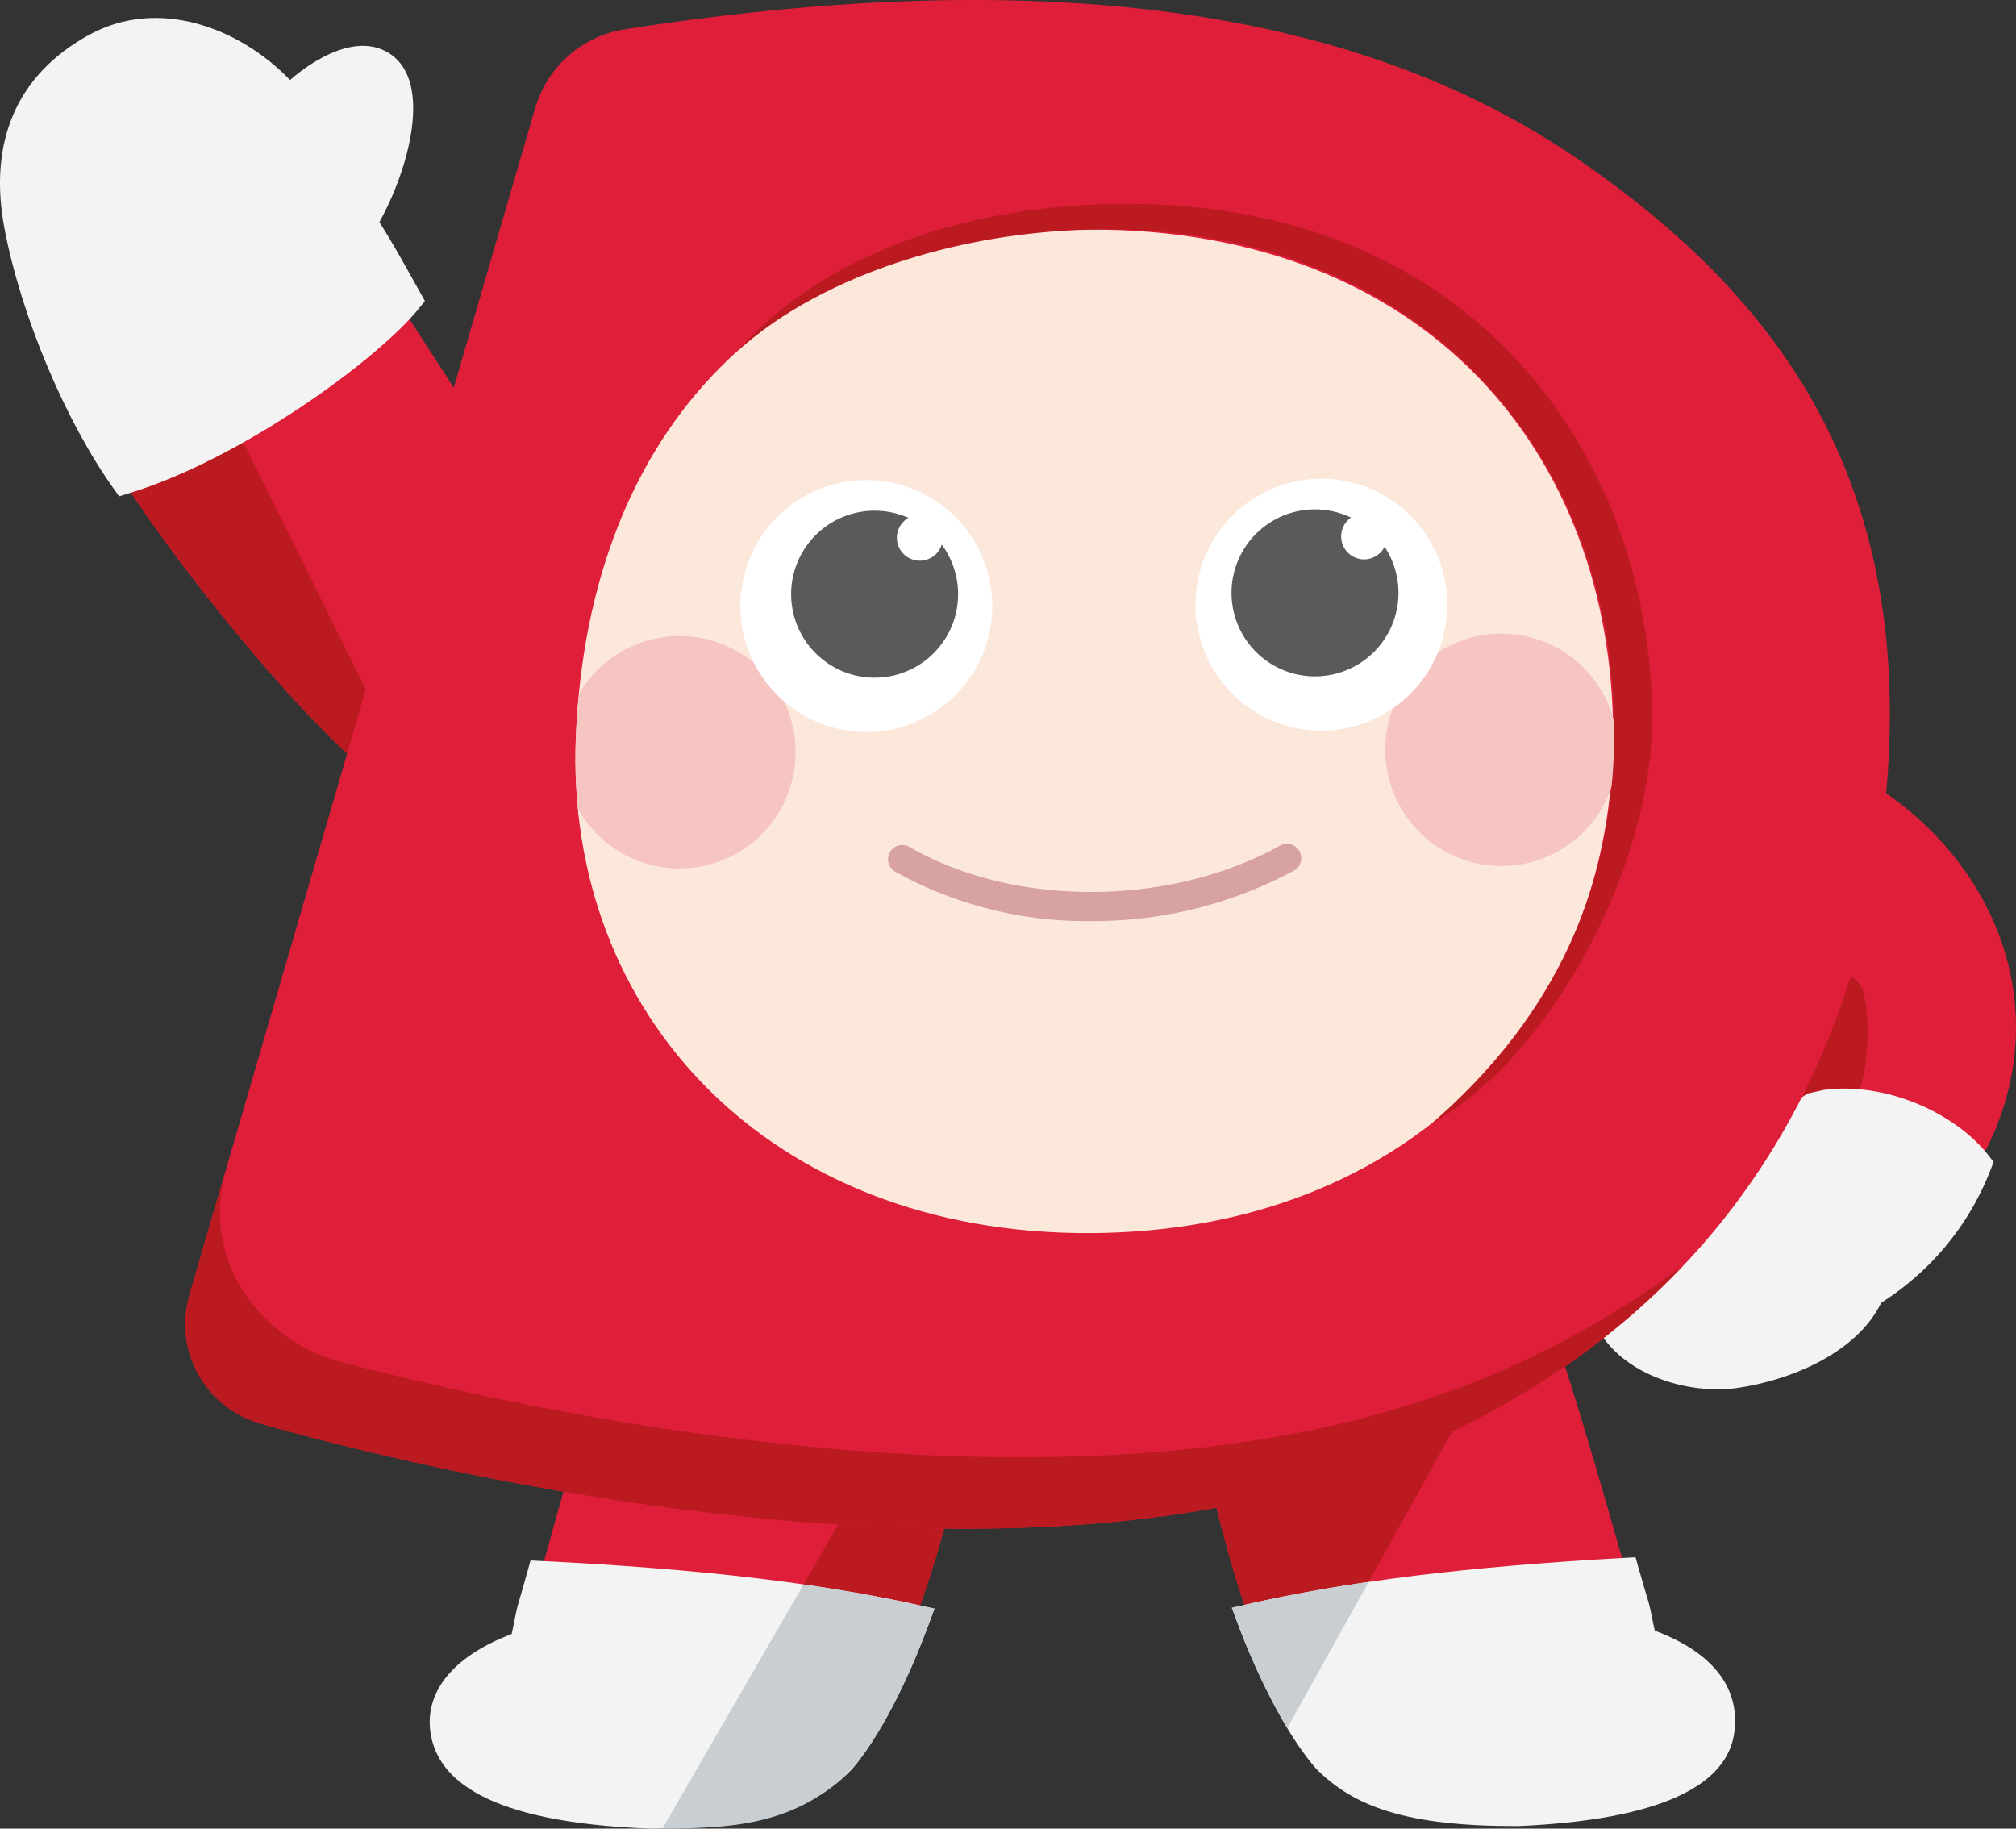 <svg xmlns="http://www.w3.org/2000/svg" width="243.159" height="220.548" viewBox="0 0 243.159 220.548">
  <rect x="0" y="0" width="243.159" height="220.548" fill="#333333" stroke="none"/>
  <g id="グループ_1054" data-name="グループ 1054" transform="translate(-2.12 -5.491)">
    <path id="パス_64" data-name="パス 64" d="M241.874,137.544C247.8,118.1,234.288,98.22,211.7,93.138s-45.709,6.562-51.634,26.006,7.585,39.324,30.176,44.405,45.709-6.561,51.634-26" transform="translate(2.011 1.11)" fill="#df1f3a"/>
    <path id="パス_65" data-name="パス 65" d="M223.281,136.4c1.783-3.74,1.491-10.381.932-12.455a3.205,3.205,0,0,0-3.329-2.618c-1.106.142-2.763,1.392-3.446,4.3s-1.362,7.05-2.738,9.826c2,.917,7.323,1.6,8.582.948" transform="translate(2.73 1.488)" fill="#bc1a21"/>
    <path id="パス_66" data-name="パス 66" d="M206.849,171.388c-5.608.016-12.064-2.568-14.6-7.587l-.145-.421c-2.159-10.8,1.32-17.572,10.631-20.7,5.006-1.684,10.286-3.695,14.967-6.964l1.983-.433c7.4-.992,15.828,2.723,19.884,7.944l.578.744-.341.877a33.1,33.1,0,0,1-13.214,16.1c-3.05,6.238-11.275,9.441-17.527,10.3a16.84,16.84,0,0,1-2.213.149" transform="translate(2.432 1.665)" fill="#f3f3f3"/>
    <path id="パス_67" data-name="パス 67" d="M13.073,56.658C18.4,67.479,39.885,94.74,49.914,100.8c3.752,2.267,10.61-5.739,14.024-14.254,4.364-10.881-3.5-28.934-3.5-28.934L47.146,37.035S8.252,46.861,13.073,56.658" transform="translate(0.135 0.405)" fill="#df1f3a"/>
    <path id="パス_68" data-name="パス 68" d="M30.065,55.659c-10.463,3.779-19.775-4.882-16.991.775,5.325,10.821,26.812,38.083,36.84,44.141,0,0-2.22-1.854.264-4.368Z" transform="translate(0.134 0.629)" fill="#bc1a21"/>
    <path id="パス_69" data-name="パス 69" d="M74.211,167.255c-2.5,7.34-8.836,30.222-9.52,33.277-6.134,3.247-8.772,7.522-8.376,12.477.443,5.533,5.343,9.67,18.073,10,12.689.33,20.821.676,28.572-7.095,4.6-5.363,10.278-19.276,12.964-30.62Z" transform="translate(0.696 2.078)" fill="#df1f3a"/>
    <path id="パス_70" data-name="パス 70" d="M115.6,185.123l-9.831-4.251-24.213,42.1c8.619-.025,14.973-1.1,21.079-7.225,4.6-5.363,10.278-19.275,12.964-30.62" transform="translate(1.02 2.252)" fill="#bc1a21"/>
    <path id="パス_71" data-name="パス 71" d="M188.579,166.916c2.541,7.326,9.014,30.171,9.716,33.221,6.154,3.21,8.817,7.469,8.451,12.427-.409,5.536-5.285,9.7-18.013,10.108-12.687.405-20.817.8-28.615-6.926-4.628-5.336-10.393-19.215-13.148-30.542Z" transform="translate(1.86 2.073)" fill="#df1f3a"/>
    <path id="パス_72" data-name="パス 72" d="M25.014,160.538,66.387,18.514A13.428,13.428,0,0,1,77.2,9.026c60.417-9.43,94.464,1.4,115.551,16.068,22.053,15.34,39.81,36.68,36.66,75.141-3.2,39.085-25.285,70.644-67.823,83.92-39.617,12.364-95.752,2.07-127.126-6.622a13.654,13.654,0,0,1-9.5-16.809c.017-.063.034-.125.053-.185" transform="translate(0.287)" fill="#df1f3a"/>
    <path id="パス_73" data-name="パス 73" d="M170.941,173.412c-40.349,12.465-95.238,3.212-128.508-5.592-6.835-1.809-17.076-10.236-13.213-23.5L24.666,159.96a12.439,12.439,0,0,0,8.467,15.42l.136.038c31.126,8.757,88.194,19.479,128.324,6.956,18.081-5.642,32.429-14.614,43.239-26.033a109.294,109.294,0,0,1-33.894,17.078" transform="translate(0.283 1.783)" fill="#bc1a21"/>
    <path id="パス_74" data-name="パス 74" d="M195.8,93.551c-.1-33.641-22.467-60.845-63.247-60.724-37.974.113-60.3,24.228-61.852,61.095-1.414,33.61,23.424,60.059,61.913,59.944,38.98-.115,63.285-26.674,63.186-60.315" transform="translate(0.88 0.351)" fill="#fce7db"/>
    <path id="パス_1776" data-name="パス 1776" d="M70.706,93.922c-1.414,33.61,23.424,60.059,61.913,59.944,38.98-.115,63.285-26.675,63.186-60.315s-22.467-60.845-63.248-60.724c-37.974.113-60.3,24.228-61.852,61.095" transform="translate(0.88 0.351)" fill="none"/>
    <path id="パス_75" data-name="パス 75" d="M195.11,94.915a14.013,14.013,0,1,0-13.971,14.054A14.012,14.012,0,0,0,195.11,94.915h0" transform="translate(2.119 0.969)" fill="#f6c4c1"/>
    <path id="パス_1777" data-name="パス 1777" d="M97.2,95.206a14,14,0,0,0-26.125-6.979c-.163,1.666-.3,3.35-.369,5.073a62.892,62.892,0,0,0,.246,8.771A14.011,14.011,0,0,0,97.2,95.206Z" transform="translate(0.88 0.973)" fill="#f6c4c1"/>
    <path id="パス_78" data-name="パス 78" d="M174.863,77.645a15.191,15.191,0,1,0-15.147,15.236,15.192,15.192,0,0,0,15.147-15.236" transform="translate(1.828 0.732)" fill="#fff"/>
    <path id="パス_79" data-name="パス 79" d="M168.913,76.186a10.069,10.069,0,1,0-10.038,10.1h0a10.069,10.069,0,0,0,10.038-10.1" transform="translate(1.884 0.779)" fill="#5b5959"/>
    <path id="パス_80" data-name="パス 80" d="M120.67,77.805a15.191,15.191,0,1,0-15.146,15.237h0A15.191,15.191,0,0,0,120.67,77.807v0" transform="translate(1.132 0.734)" fill="#fff"/>
    <path id="パス_81" data-name="パス 81" d="M116.472,76.341a10.069,10.069,0,1,0-10.039,10.1h0a10.068,10.068,0,0,0,10.039-10.1" transform="translate(1.21 0.781)" fill="#5b5959"/>
    <path id="パス_82" data-name="パス 82" d="M138.923,29.789c-20.162-.477-38.352,5.76-48.925,17.675,10.378-9.312,27.945-14.872,45.613-14.608,37.081.556,60.175,27.116,60.079,60.753-.064,22.519-10.609,37.194-22,47.061,14.17-7.823,26.628-30.881,26.574-48.883-.09-30.492-20.243-61.026-61.334-62" transform="translate(1.129 0.312)" fill="#bc1a21"/>
    <path id="パス_83" data-name="パス 83" d="M177.133,172.92l-30.162,12.209c2.739,11.266,5.377,18.17,9.465,24.995Z" transform="translate(1.86 2.15)" fill="#bc1a21"/>
    <path id="パス_84" data-name="パス 84" d="M183.3,223.35c-13.282.04-19.793-2.293-24.371-6.974-3.195-3.678-6.606-10.048-9.445-17.571l-.67-1.779,1.855-.423c12.128-2.773,26.586-4.55,45.505-5.6l1.329-.075.362,1.28c.422,1.5.842,2.9,1.19,4.066.262.885.622,2.946.78,3.511,7.48,2.8,10.259,7.3,9.584,12.286-.681,5-5.98,10.408-26.117,11.284" transform="translate(1.884 2.382)" fill="#f3f3f3"/>
    <path id="パス_85" data-name="パス 85" d="M53.464,212.524c-.983-4.982,2.244-9.5,9.708-12.343.154-.565.5-2.628.759-3.515.341-1.169.753-2.574,1.167-4.073l.352-1.283,1.33.068c18.923.937,33.393,2.631,45.538,5.332l1.858.412-.661,1.783c-2.794,7.538-6.166,13.93-9.339,17.627-4.552,4.709-11.048,7.08-24.33,7.119-20.141-.758-25.4-6.177-26.381-11.128" transform="translate(0.657 2.387)" fill="#f3f3f3"/>
    <path id="パス_86" data-name="パス 86" d="M16.488,65.327l-.691-.971C9.967,56.158,4.7,43.619,2.683,33.148c-2.04-10.6,1.482-18.722,10.2-23.489,8.354-4.574,18.183-.836,24.218,5.457,2.853-2.49,8.169-5.816,12.122-3.123,5.012,3.419,2.273,13.745-1.339,20.251,1.67,2.665,2.925,4.926,4.144,7.122l1.34,2.4-.7.875c-4.944,6.159-21.441,18.21-35.036,22.329Z" transform="translate(0 0.027)" fill="#f3f3f3"/>
    <path id="パス_87" data-name="パス 87" d="M165.309,193.866c-5.278.771-10.126,1.666-14.646,2.7l-1.855.423.67,1.779A79.328,79.328,0,0,0,155.5,211.5Z" transform="translate(1.884 2.419)" fill="#c8ced1"/>
    <path id="パス_88" data-name="パス 88" d="M113.821,197.091l-1.858-.412c-4.316-.96-8.943-1.786-13.943-2.5L81,223.615c8.956-.026,16.3-.584,22.906-7.213,3.09-3.6,6.463-9.991,9.257-17.532Z" transform="translate(1.013 2.423)" fill="#c8ced1"/>
    <path id="パス_1778" data-name="パス 1778" d="M132.354,115.286a47.412,47.412,0,0,1-23.6-5.945,1.723,1.723,0,1,1,1.728-2.981c12.562,7.279,31.336,7.213,44.641-.154a1.723,1.723,0,1,1,1.669,3.014A50.928,50.928,0,0,1,132.354,115.286Z" transform="translate(1.359 1.291)" fill="#d8a2a2"/>
    <path id="パス_90" data-name="パス 90" d="M167.37,69.395a2.767,2.767,0,1,0-2.759,2.775h0a2.767,2.767,0,0,0,2.759-2.775" transform="translate(2.051 0.785)" fill="#fff"/>
    <path id="パス_91" data-name="パス 91" d="M114.462,69.552a2.768,2.768,0,1,0-2.759,2.775h0a2.768,2.768,0,0,0,2.759-2.775" transform="translate(1.372 0.787)" fill="#fff"/>
  </g>
</svg>
